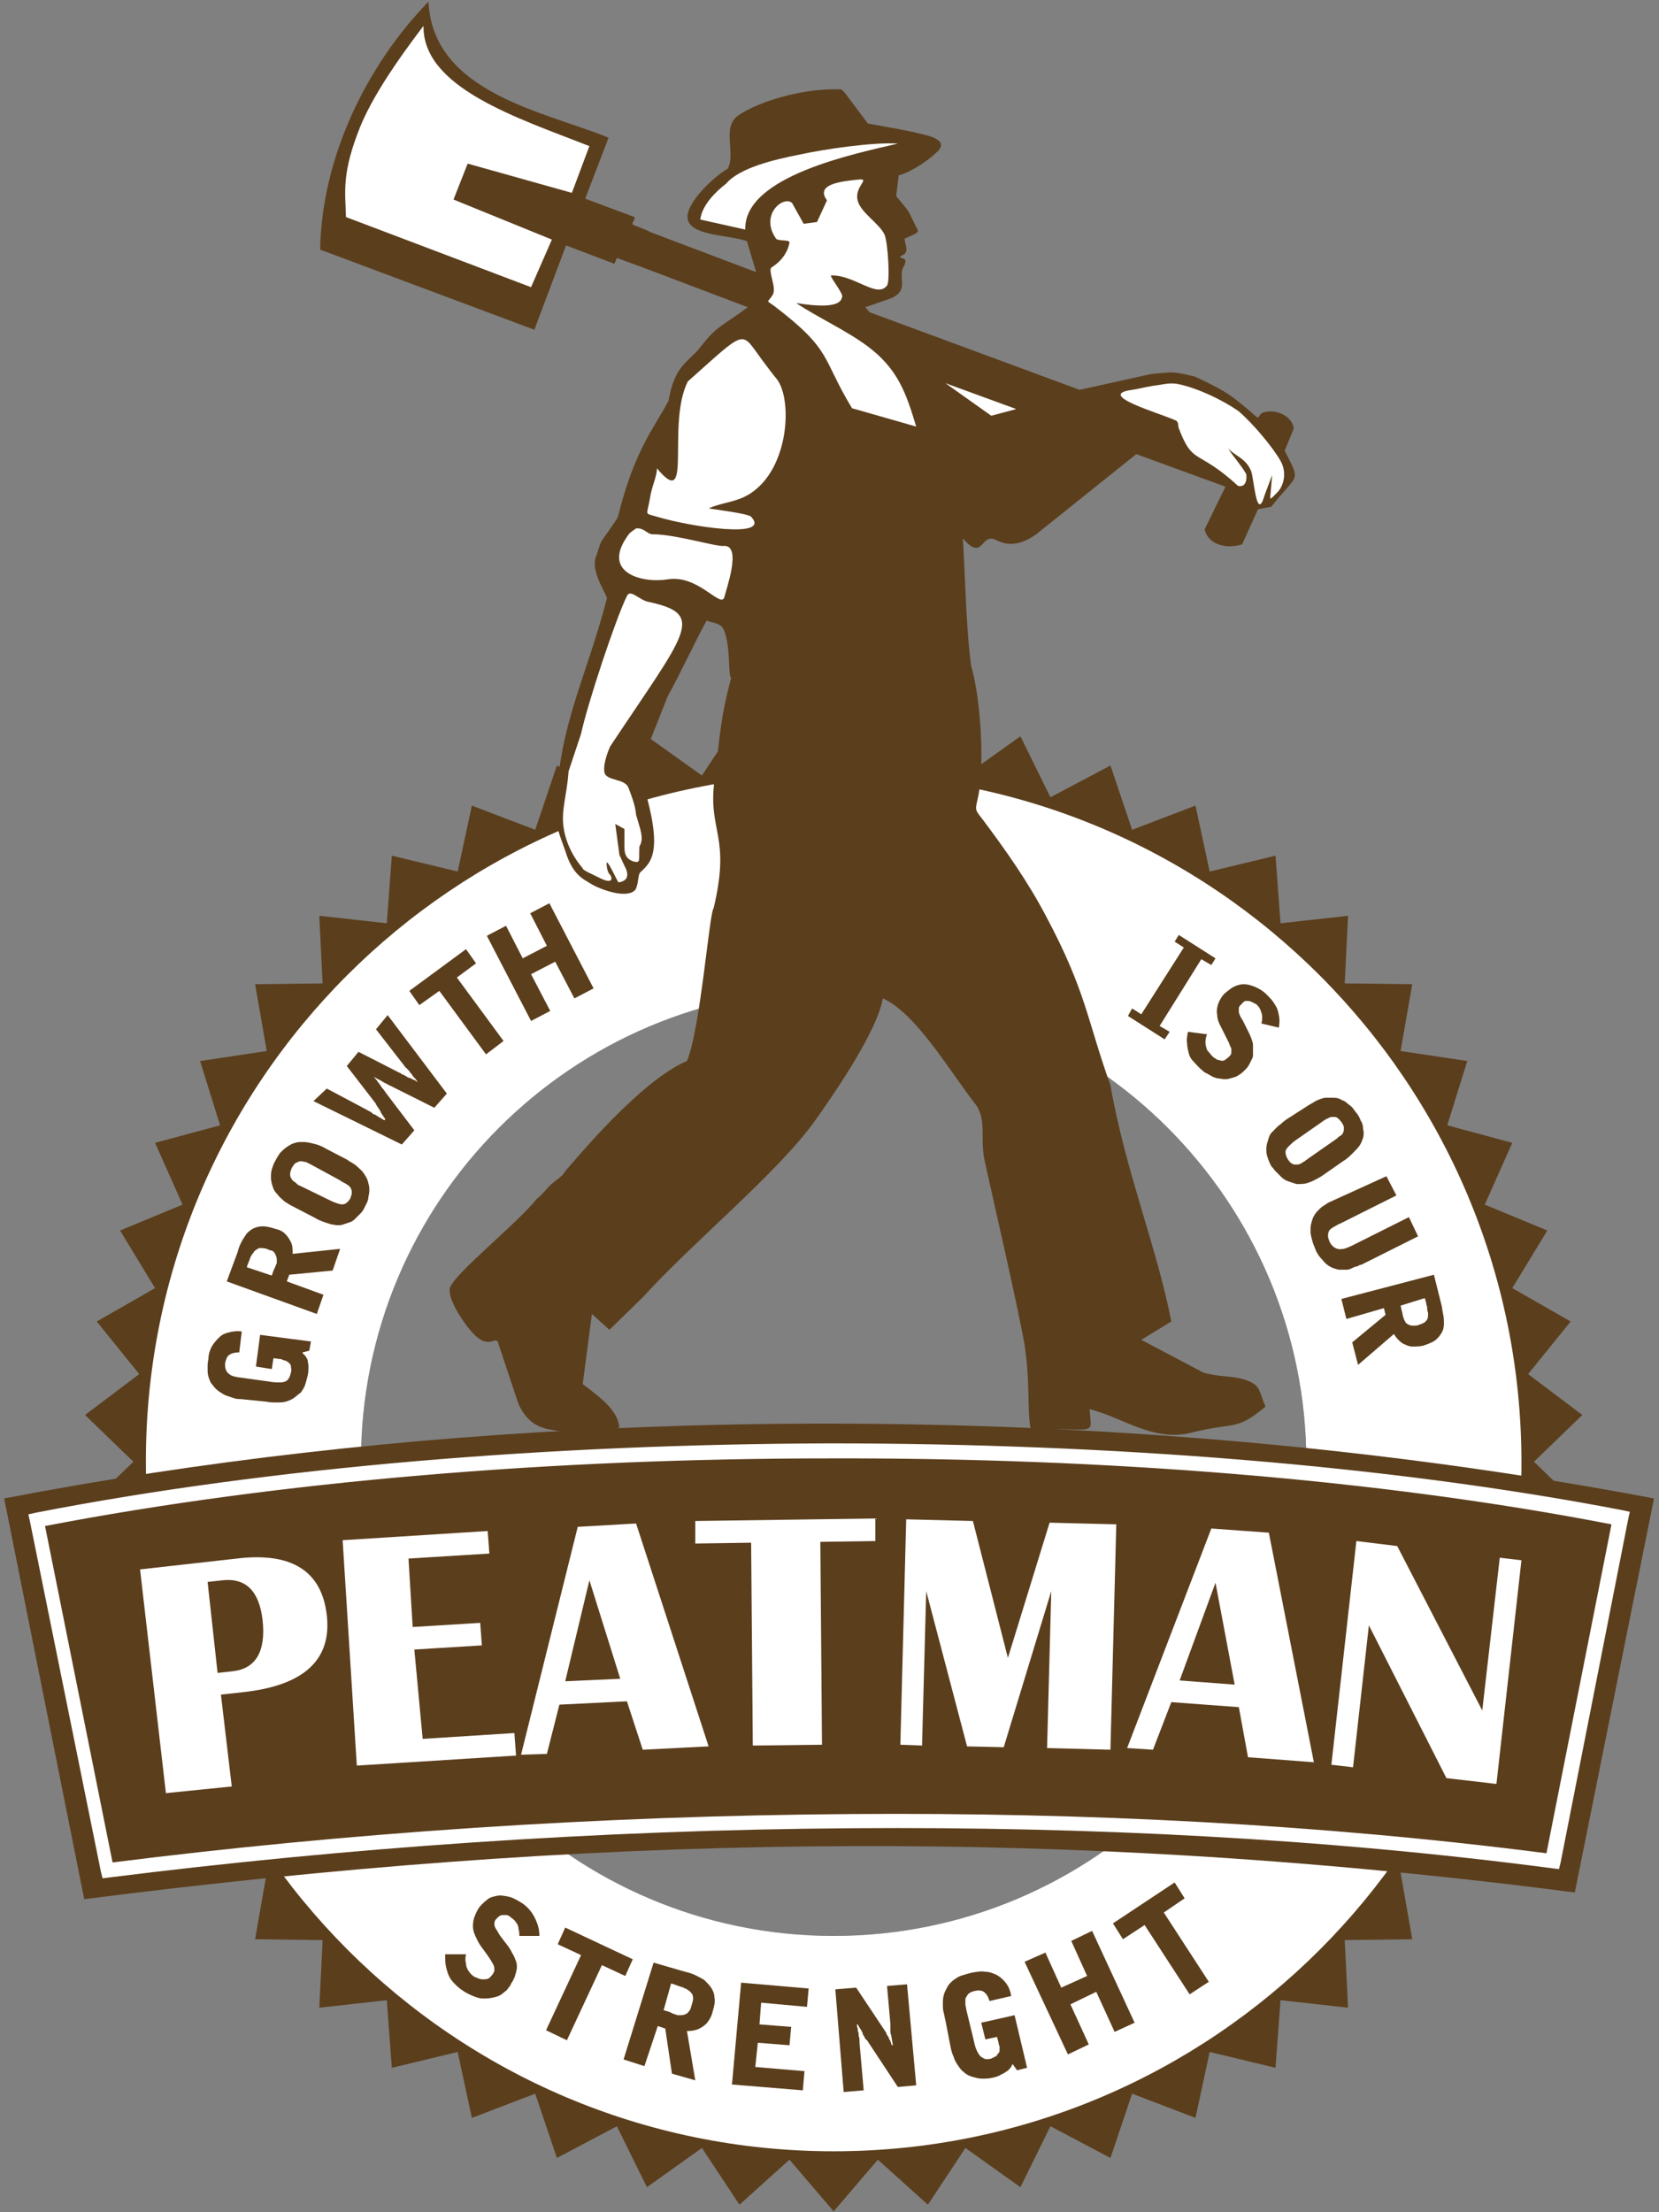 <?xml version="1.0" encoding="UTF-8"?>
<svg xmlns="http://www.w3.org/2000/svg" width="156" height="208" viewBox="0 0 156 208" fill="none">
  <rect x="0" y="0" width="156" height="208" fill="#808080" stroke="none"/>
  <g clip-path="url(#clip0_2_1271)">
    <path fill-rule="evenodd" clip-rule="evenodd" d="M78.392 93.012C102.929 93.012 122.84 112.949 122.84 137.516C122.84 162.084 102.929 182.02 78.392 182.02C53.855 182.02 33.944 162.084 33.944 137.516C33.865 112.949 53.777 93.012 78.392 93.012ZM78.392 66.953L82.547 71.82L87.25 67.581L90.778 72.918L95.952 69.229L98.774 74.959L104.418 71.977L106.456 78.02L112.414 75.744L113.747 81.945L119.94 80.454L120.41 86.811L126.76 86.105L126.446 92.463L132.796 92.541L131.699 98.82L137.97 99.762L136.089 105.806L142.203 107.454L139.616 113.263L145.496 115.696L142.203 121.112L147.691 124.251L143.693 129.196L148.788 133.042L144.241 137.438L148.788 141.833L143.693 145.679L147.691 150.624L142.203 153.764L145.496 159.18L139.616 161.613L142.203 167.421L136.089 169.069L137.97 175.113L131.699 176.055L132.796 182.334L126.446 182.413L126.76 188.771L120.41 188.064L119.94 194.422L113.747 192.93L112.414 199.131L106.456 196.855L104.418 202.899L98.774 199.916L95.952 205.646L90.778 201.957L87.25 207.294L82.547 203.056L78.392 207.922L74.237 203.056L69.534 207.294L66.006 201.957L60.832 205.646L58.01 199.916L52.366 202.899L50.328 196.855L44.37 199.131L43.037 192.93L36.844 194.422L36.374 188.064L30.024 188.771L30.338 182.413L23.988 182.334L25.085 176.055L18.814 175.113L20.696 169.069L14.581 167.421L17.168 161.613L11.289 159.18L14.581 153.764L9.094 150.624L13.092 145.679L7.996 141.833L12.543 137.438L7.996 133.042L13.092 129.196L9.094 124.251L14.581 121.112L11.289 115.696L17.168 113.263L14.581 107.454L20.696 105.806L18.814 99.762L25.085 98.82L23.988 92.541L30.338 92.463L30.024 86.105L36.374 86.811L36.844 80.454L43.037 81.945L44.37 75.744L50.328 78.02L52.366 71.977L58.01 74.959L60.832 69.229L66.006 72.918L69.534 67.581L74.237 71.82L78.392 66.953Z" fill="#5B3E1C"></path>
    <path fill-rule="evenodd" clip-rule="evenodd" d="M78.392 93.012C102.929 93.012 122.841 112.949 122.841 137.516C122.841 162.084 102.929 182.021 78.392 182.021C53.856 182.021 33.944 162.084 33.944 137.516C33.866 112.949 53.777 93.012 78.392 93.012ZM78.392 72.762C114.139 72.762 143.066 101.803 143.066 137.516C143.066 173.308 114.061 202.271 78.392 202.271C42.645 202.271 13.719 173.23 13.719 137.516C13.64 101.725 42.645 72.762 78.392 72.762Z" fill="white"></path>
    <path d="M49.936 95.993L51.739 95.051L49.936 91.597L52.209 90.42L54.012 93.874L55.815 92.932L51.66 84.926L49.857 85.868L51.425 88.929L49.152 90.106L47.584 87.045L45.781 87.987L49.936 95.993ZM38.49 93.167L39.431 94.502L41.312 93.167L45.702 99.133L47.349 97.877L42.959 91.911L44.762 90.577L43.821 89.243L38.49 93.167ZM29.475 103.528L37.785 107.61L38.961 106.275L36.217 102.665C36.217 102.586 36.139 102.586 36.06 102.429C35.982 102.351 35.904 102.272 35.825 102.115C35.747 102.037 35.668 101.88 35.59 101.801C35.511 101.723 35.433 101.566 35.355 101.487C35.276 101.409 35.198 101.33 35.198 101.252C35.276 101.33 35.433 101.409 35.59 101.487C35.747 101.566 35.904 101.644 36.139 101.801C36.374 101.88 36.531 102.037 36.766 102.115L40.842 104.156L42.018 102.822L36.452 95.444L35.355 96.778L38.098 100.31C38.098 100.31 38.098 100.388 38.177 100.388C38.255 100.467 38.334 100.545 38.412 100.624C38.49 100.702 38.569 100.859 38.726 101.016C38.804 101.173 38.882 101.252 39.039 101.409C39.117 101.487 39.196 101.644 39.274 101.723C39.274 101.723 39.196 101.723 39.117 101.644C39.039 101.566 38.961 101.566 38.804 101.487C38.647 101.409 38.569 101.33 38.412 101.33C38.255 101.252 38.177 101.173 38.02 101.095C37.863 101.016 37.785 101.016 37.706 100.938C37.628 100.859 37.55 100.859 37.55 100.859L33.709 98.897L32.611 100.231L35.276 103.685C35.276 103.685 35.355 103.763 35.355 103.842C35.433 103.92 35.433 103.999 35.511 104.077C35.59 104.156 35.59 104.234 35.668 104.313C35.747 104.391 35.747 104.47 35.747 104.47C35.747 104.47 35.825 104.548 35.825 104.627C35.904 104.705 35.904 104.784 35.982 104.862C36.06 104.941 36.06 105.019 36.139 105.098C36.217 105.176 36.217 105.176 36.217 105.255L36.139 105.333L35.355 104.862C35.355 104.862 35.276 104.784 35.198 104.784C35.12 104.784 35.041 104.705 34.963 104.627C34.884 104.548 34.806 104.548 34.728 104.47C34.649 104.47 34.571 104.391 34.571 104.391L30.73 102.351L29.475 103.528ZM29.632 114.517C29.789 114.595 29.867 114.674 30.102 114.752C30.259 114.831 30.494 114.909 30.73 114.988C30.965 115.066 31.2 115.145 31.357 115.145C31.67 115.223 31.984 115.223 32.219 115.145C32.454 115.066 32.689 114.988 32.925 114.909C33.16 114.831 33.316 114.674 33.473 114.517C33.63 114.36 33.787 114.203 33.944 114.046C34.1 113.889 34.179 113.732 34.257 113.575C34.336 113.418 34.414 113.261 34.492 113.104C34.571 112.947 34.649 112.711 34.649 112.476C34.728 112.24 34.728 112.005 34.728 111.77C34.728 111.534 34.649 111.299 34.571 110.985C34.492 110.749 34.336 110.514 34.179 110.278C34.022 110.043 33.787 109.886 33.552 109.65C33.316 109.415 32.925 109.258 32.611 109.022L30.651 108.002C30.259 107.767 29.867 107.61 29.475 107.531C29.162 107.453 28.848 107.374 28.535 107.374C28.221 107.374 27.986 107.374 27.751 107.453C27.437 107.531 27.202 107.688 26.967 107.845C26.732 108.002 26.496 108.237 26.34 108.394C26.183 108.63 26.026 108.865 25.869 109.179C25.712 109.415 25.634 109.729 25.556 109.964C25.477 110.2 25.477 110.514 25.477 110.749C25.477 110.985 25.556 111.299 25.634 111.534C25.712 111.848 25.869 112.084 26.105 112.319C26.261 112.554 26.496 112.711 26.732 112.947C26.967 113.104 27.202 113.261 27.515 113.418L29.632 114.517ZM28.143 111.456C28.064 111.456 27.986 111.377 27.907 111.299C27.829 111.22 27.751 111.142 27.594 111.063C27.515 110.985 27.437 110.906 27.359 110.749C27.28 110.592 27.28 110.514 27.28 110.357C27.28 110.2 27.359 110.043 27.437 109.807C27.594 109.572 27.672 109.415 27.829 109.336C27.986 109.258 28.143 109.179 28.299 109.179C28.456 109.179 28.613 109.258 28.77 109.258C28.927 109.336 29.083 109.415 29.24 109.493L31.984 110.985C32.062 111.063 32.219 111.142 32.376 111.22C32.533 111.299 32.611 111.377 32.768 111.456C32.846 111.534 33.003 111.691 33.003 111.77C33.081 111.927 33.081 112.005 33.081 112.162C33.081 112.319 33.003 112.476 32.925 112.711C32.768 112.947 32.611 113.104 32.454 113.182C32.297 113.261 32.062 113.261 31.827 113.182C31.592 113.104 31.357 113.025 31.043 112.868L28.143 111.456ZM26.967 120.482L27.202 119.854L31.278 119.462L31.984 117.421L27.515 117.892C27.515 117.421 27.515 117.107 27.359 116.793C27.202 116.479 27.045 116.243 26.81 116.008C26.575 115.773 26.261 115.616 25.869 115.537C25.399 115.38 25.007 115.302 24.693 115.302C24.38 115.302 24.066 115.38 23.753 115.537C23.517 115.694 23.282 115.851 23.126 116.087C22.969 116.322 22.812 116.557 22.655 116.871C22.498 117.185 22.42 117.421 22.342 117.735L21.323 120.482L29.789 123.543L30.416 121.738L26.967 120.482ZM23.204 119.148C23.282 118.912 23.361 118.677 23.439 118.52C23.517 118.363 23.517 118.206 23.596 118.127C23.674 118.049 23.674 117.892 23.753 117.892C23.831 117.813 23.831 117.735 23.91 117.656C24.066 117.499 24.223 117.421 24.38 117.342C24.537 117.342 24.85 117.342 25.085 117.421C25.242 117.499 25.399 117.578 25.556 117.578C25.712 117.656 25.791 117.735 25.869 117.892C25.948 118.049 26.026 118.206 26.026 118.441C26.026 118.52 26.026 118.598 26.026 118.677C26.026 118.755 26.026 118.834 25.948 118.912C25.948 118.991 25.869 119.148 25.791 119.305C25.712 119.462 25.634 119.697 25.556 119.933L23.204 119.148ZM25.007 131.785C25.399 131.863 25.712 131.863 26.026 131.863C26.34 131.863 26.575 131.863 26.888 131.785C27.124 131.706 27.359 131.628 27.594 131.471C27.829 131.314 28.064 131.078 28.299 130.921C28.456 130.686 28.613 130.45 28.691 130.215C28.77 129.979 28.848 129.665 28.927 129.351C29.005 129.037 29.005 128.724 29.005 128.488C29.005 128.253 28.927 128.017 28.927 127.86C28.848 127.703 28.77 127.546 28.691 127.468C28.613 127.389 28.535 127.311 28.456 127.232V127.154L29.083 126.997L29.24 126.133L24.458 125.505L24.066 128.488L25.556 128.724L25.712 127.703L26.34 127.782C26.418 127.782 26.496 127.782 26.575 127.86C26.653 127.86 26.732 127.939 26.888 127.939C26.967 128.017 27.045 128.017 27.202 128.174C27.28 128.253 27.359 128.331 27.359 128.488C27.359 128.645 27.437 128.802 27.359 129.037C27.28 129.351 27.202 129.587 27.045 129.744C26.888 129.901 26.653 129.979 26.34 129.979C26.026 129.979 25.712 129.979 25.32 129.901L22.498 129.508C22.342 129.508 22.185 129.43 22.028 129.43C21.871 129.351 21.715 129.351 21.558 129.194C21.401 129.116 21.323 128.959 21.244 128.802C21.166 128.645 21.166 128.41 21.166 128.174C21.244 127.86 21.323 127.546 21.558 127.389C21.793 127.232 22.107 127.154 22.498 127.154L22.734 125.191C22.263 125.113 21.871 125.191 21.558 125.27C21.166 125.348 20.852 125.505 20.617 125.741C20.382 125.976 20.147 126.212 19.912 126.604C19.755 126.918 19.598 127.311 19.598 127.782C19.52 128.096 19.52 128.331 19.52 128.645C19.52 128.959 19.52 129.194 19.598 129.43C19.676 129.665 19.755 129.979 19.99 130.215C20.147 130.45 20.382 130.686 20.617 130.843C20.852 131 21.087 131.157 21.323 131.235C21.558 131.314 21.793 131.392 22.028 131.471C22.263 131.549 22.498 131.549 22.655 131.549L25.007 131.785Z" fill="#5B3E1C"></path>
    <path d="M120.253 96.623C120.332 96.152 120.332 95.759 120.253 95.445C120.175 95.053 120.097 94.739 119.861 94.425C119.705 94.111 119.391 93.797 119.078 93.483C118.764 93.169 118.372 92.934 117.98 92.777C117.588 92.62 117.275 92.541 116.961 92.541C116.647 92.541 116.334 92.62 116.02 92.777C115.707 92.934 115.471 93.169 115.158 93.404C114.844 93.719 114.688 94.032 114.531 94.425C114.452 94.739 114.374 95.053 114.452 95.367C114.452 95.681 114.531 95.995 114.688 96.309C114.844 96.623 115.001 96.937 115.158 97.251C115.315 97.564 115.471 97.879 115.55 98.035C115.628 98.271 115.707 98.428 115.785 98.585C115.785 98.742 115.785 98.899 115.785 98.977C115.785 99.134 115.707 99.213 115.55 99.37C115.393 99.527 115.236 99.605 115.158 99.684C115.001 99.762 114.844 99.762 114.688 99.684C114.531 99.684 114.374 99.605 114.296 99.527C114.139 99.448 114.06 99.37 113.982 99.291C113.825 99.134 113.668 98.899 113.512 98.742C113.433 98.506 113.355 98.271 113.355 98.035C113.355 97.8 113.355 97.564 113.512 97.251L111.709 97.015C111.63 97.407 111.552 97.8 111.63 98.114C111.63 98.428 111.709 98.742 111.787 99.056C111.865 99.37 112.022 99.605 112.257 99.841C112.493 100.076 112.728 100.39 113.041 100.626C113.12 100.704 113.277 100.861 113.512 100.94C113.668 101.018 113.904 101.175 114.06 101.254C114.296 101.332 114.452 101.411 114.688 101.411C115.08 101.489 115.393 101.489 115.628 101.411C115.942 101.332 116.177 101.254 116.334 101.175C116.569 101.018 116.726 100.94 116.883 100.783C117.039 100.626 117.118 100.547 117.196 100.469C117.353 100.312 117.431 100.155 117.51 99.998C117.588 99.841 117.666 99.684 117.745 99.527C117.823 99.37 117.823 99.291 117.823 99.134C117.823 99.056 117.823 98.977 117.823 98.899C117.823 98.663 117.823 98.506 117.823 98.271C117.823 98.035 117.745 97.879 117.666 97.643C117.588 97.407 117.51 97.251 117.431 97.094L116.883 95.995C116.804 95.838 116.726 95.759 116.647 95.602C116.569 95.445 116.569 95.367 116.491 95.21C116.491 95.053 116.491 94.974 116.491 94.817C116.491 94.66 116.569 94.582 116.726 94.425L116.804 94.346C116.883 94.268 116.883 94.268 116.961 94.189C117.039 94.111 117.118 94.111 117.275 94.111C117.353 94.111 117.51 94.111 117.666 94.189C117.823 94.268 117.98 94.346 118.137 94.425C118.294 94.582 118.45 94.739 118.529 94.974C118.607 95.21 118.686 95.367 118.686 95.602C118.686 95.838 118.686 95.995 118.607 96.23L120.253 96.623ZM109.514 97.722L109.984 97.015L109.043 96.466L112.963 90.186L113.904 90.736L114.296 90.108L110.846 87.91L110.454 88.538L111.317 89.088L107.319 95.367L106.456 94.817L106.064 95.524L109.514 97.722Z" fill="#5B3E1C"></path>
    <path d="M130.131 122.994L130.288 123.622L127.153 126.213L127.701 128.332L131.072 125.428C131.307 125.82 131.542 126.056 131.856 126.291C132.17 126.448 132.483 126.605 132.797 126.605C133.11 126.605 133.502 126.605 133.816 126.527C134.286 126.37 134.678 126.213 134.913 126.056C135.227 125.82 135.384 125.585 135.54 125.349C135.697 125.114 135.776 124.8 135.776 124.486C135.776 124.172 135.776 123.858 135.697 123.544C135.619 123.23 135.619 122.916 135.54 122.68L134.835 119.855L126.133 122.131L126.604 124.015L130.131 122.994ZM133.973 122.053C134.051 122.288 134.129 122.524 134.129 122.68C134.208 122.837 134.208 122.994 134.208 123.151C134.208 123.23 134.286 123.387 134.286 123.465C134.286 123.544 134.286 123.622 134.286 123.701C134.286 123.936 134.208 124.093 134.051 124.25C133.894 124.407 133.659 124.486 133.424 124.564C133.267 124.643 133.11 124.643 132.954 124.643C132.797 124.643 132.64 124.643 132.483 124.564C132.326 124.486 132.17 124.407 132.091 124.172C132.013 124.093 132.013 124.015 132.013 124.015C132.013 123.936 131.934 123.858 131.934 123.779C131.934 123.701 131.856 123.544 131.856 123.387C131.778 123.23 131.778 122.994 131.699 122.759L133.973 122.053ZM125.193 112.948C125.036 113.026 124.801 113.105 124.644 113.262C124.487 113.34 124.252 113.497 124.095 113.654C123.938 113.811 123.782 113.968 123.625 114.204C123.468 114.439 123.39 114.674 123.311 114.988C123.233 115.224 123.233 115.459 123.233 115.773C123.233 116.087 123.311 116.323 123.39 116.637C123.468 116.951 123.625 117.265 123.703 117.5C123.86 117.893 124.095 118.207 124.409 118.521C124.644 118.834 124.958 119.07 125.349 119.227C125.585 119.305 125.82 119.384 125.977 119.384C126.212 119.384 126.369 119.384 126.604 119.384C126.839 119.384 126.996 119.305 127.153 119.227C127.309 119.148 127.466 119.07 127.623 119.07C127.78 118.991 127.858 118.913 128.015 118.913L133.345 116.244L132.483 114.439L127.153 117.108C126.839 117.265 126.604 117.343 126.369 117.422C126.133 117.422 125.977 117.5 125.82 117.422C125.663 117.422 125.585 117.343 125.428 117.265C125.349 117.186 125.271 117.108 125.193 117.029C125.114 116.951 125.114 116.872 125.036 116.794C124.958 116.558 124.879 116.401 124.879 116.244C124.879 116.087 124.879 115.93 124.958 115.773C125.036 115.616 125.114 115.538 125.271 115.459C125.349 115.381 125.506 115.302 125.663 115.224C125.82 115.145 125.898 115.067 125.977 115.067L131.307 112.398L130.367 110.593L125.193 112.948ZM120.96 105.256C120.881 105.334 120.724 105.413 120.568 105.57C120.411 105.727 120.254 105.805 120.097 105.962C119.94 106.119 119.784 106.276 119.627 106.433C119.392 106.668 119.313 106.904 119.235 107.218C119.157 107.453 119.078 107.689 119.078 108.003C119.078 108.238 119.078 108.474 119.157 108.709C119.235 108.945 119.313 109.18 119.392 109.337C119.47 109.494 119.548 109.73 119.705 109.808C119.784 109.965 119.862 110.044 120.019 110.2C120.176 110.357 120.332 110.514 120.489 110.671C120.646 110.828 120.881 110.985 121.116 111.064C121.351 111.142 121.587 111.221 121.822 111.299C122.057 111.378 122.371 111.299 122.684 111.299C122.998 111.221 123.233 111.142 123.546 110.985C123.86 110.828 124.174 110.671 124.487 110.436L126.29 109.18C126.682 108.945 126.996 108.631 127.231 108.395C127.466 108.16 127.701 107.924 127.858 107.689C128.015 107.453 128.093 107.218 128.172 106.982C128.25 106.668 128.25 106.433 128.172 106.119C128.172 105.805 128.093 105.57 127.936 105.334C127.858 105.099 127.701 104.785 127.466 104.549C127.309 104.314 127.152 104.078 126.917 103.921C126.682 103.764 126.525 103.529 126.212 103.45C125.977 103.293 125.741 103.215 125.428 103.215C125.114 103.215 124.801 103.215 124.566 103.215C124.252 103.293 124.017 103.372 123.703 103.529C123.468 103.686 123.155 103.843 122.919 104L120.96 105.256ZM124.409 105.413C124.487 105.334 124.566 105.334 124.644 105.256C124.722 105.177 124.879 105.177 124.958 105.099C125.114 105.02 125.193 105.02 125.349 105.02C125.506 105.02 125.663 105.02 125.741 105.099C125.898 105.177 125.977 105.334 126.133 105.491C126.29 105.727 126.369 105.884 126.369 106.041C126.369 106.197 126.369 106.354 126.29 106.511C126.212 106.668 126.133 106.747 125.977 106.825C125.82 106.904 125.741 107.061 125.585 107.139L122.998 108.945C122.919 109.023 122.763 109.102 122.684 109.18C122.527 109.259 122.449 109.337 122.292 109.416C122.135 109.494 122.057 109.494 121.9 109.494C121.743 109.494 121.587 109.494 121.508 109.416C121.351 109.337 121.273 109.259 121.116 109.023C120.96 108.788 120.881 108.552 120.881 108.317C120.881 108.081 121.038 107.924 121.195 107.767C121.352 107.61 121.587 107.375 121.822 107.218L124.409 105.413Z" fill="#5B3E1C"></path>
    <path d="M104.653 180.842L105.594 182.333L107.632 180.999L111.865 187.514L113.668 186.336L109.435 179.822L111.395 178.487L110.454 176.996L104.653 180.842ZM100.42 193.165L102.38 192.223L100.655 188.456L103.085 187.278L104.81 191.046L106.691 190.183L102.693 181.549L100.734 182.49L102.223 185.787L99.793 186.886L98.303 183.589L96.344 184.453L100.42 193.165ZM89.367 192.38C89.445 192.773 89.524 193.087 89.68 193.401C89.759 193.715 89.916 193.95 90.072 194.186C90.229 194.421 90.386 194.656 90.621 194.813C90.856 195.049 91.17 195.206 91.484 195.284C91.797 195.363 92.032 195.441 92.346 195.441C92.659 195.441 92.973 195.441 93.287 195.363C93.678 195.284 93.914 195.206 94.149 195.049C94.384 194.97 94.541 194.813 94.698 194.735C94.854 194.656 94.933 194.5 95.011 194.421C95.09 194.343 95.168 194.186 95.168 194.107H95.246L95.638 194.656L96.579 194.421L95.403 189.476L92.267 190.183L92.659 191.752L93.757 191.517L93.914 192.145C93.914 192.223 93.914 192.302 93.992 192.38C93.992 192.459 93.992 192.616 93.992 192.694C93.992 192.851 93.992 192.93 93.914 193.008C93.835 193.087 93.757 193.244 93.678 193.322C93.522 193.401 93.365 193.479 93.208 193.558C92.894 193.636 92.581 193.636 92.424 193.479C92.189 193.401 92.032 193.165 91.875 192.851C91.719 192.537 91.64 192.223 91.562 191.831L90.856 188.927C90.856 188.77 90.778 188.613 90.778 188.456C90.778 188.299 90.778 188.142 90.778 187.985C90.778 187.828 90.935 187.671 91.013 187.514C91.17 187.357 91.327 187.278 91.64 187.2C91.954 187.121 92.267 187.121 92.502 187.278C92.738 187.435 92.894 187.671 93.051 188.142L95.09 187.671C95.011 187.2 94.854 186.807 94.619 186.493C94.384 186.179 94.149 185.944 93.757 185.709C93.443 185.552 93.051 185.395 92.659 185.395C92.267 185.316 91.875 185.395 91.405 185.473C91.091 185.552 90.778 185.63 90.543 185.709C90.229 185.787 89.994 185.944 89.759 186.101C89.524 186.258 89.288 186.493 89.132 186.729C88.975 187.043 88.818 187.278 88.74 187.592C88.661 187.906 88.661 188.142 88.661 188.456C88.661 188.691 88.661 189.005 88.74 189.241C88.818 189.476 88.818 189.712 88.897 189.947L89.367 192.38ZM79.333 196.697L81.214 196.54L80.822 192.066C80.822 191.988 80.822 191.909 80.822 191.831C80.822 191.752 80.822 191.595 80.744 191.438C80.744 191.281 80.744 191.124 80.665 190.967C80.665 190.81 80.665 190.653 80.587 190.575C80.587 190.496 80.587 190.339 80.587 190.339H80.665C80.744 190.575 80.9 190.732 80.979 190.889C81.057 191.046 81.136 191.124 81.136 191.281C81.214 191.36 81.214 191.438 81.293 191.517C81.293 191.595 81.371 191.674 81.371 191.674C81.371 191.752 81.449 191.752 81.528 191.831L84.428 196.226L86.153 196.069L85.29 186.572L83.409 186.729L83.723 190.261C83.723 190.339 83.723 190.418 83.723 190.496C83.723 190.575 83.723 190.653 83.723 190.732C83.723 190.81 83.723 190.889 83.723 190.967C83.723 191.046 83.723 191.203 83.801 191.36L83.958 192.302H83.879C83.879 192.302 83.801 192.223 83.801 192.145C83.801 192.066 83.723 191.988 83.723 191.909C83.723 191.831 83.644 191.831 83.644 191.752C83.566 191.674 83.566 191.517 83.487 191.438C83.409 191.36 83.331 191.203 83.331 191.124L80.509 186.886L78.549 187.043L79.333 196.697ZM68.828 195.991L75.492 196.54L75.648 194.735L71.023 194.343L71.258 192.066L74.237 192.302L74.394 190.575L71.415 190.339L71.572 188.299L75.883 188.691L76.04 186.964L69.691 186.415L68.828 195.991ZM61.851 190.496L62.557 190.732L63.184 194.97L65.379 195.598L64.595 190.967C65.065 190.967 65.457 190.889 65.771 190.732C66.084 190.575 66.398 190.34 66.555 190.104C66.79 189.79 66.947 189.476 67.025 189.084C67.182 188.613 67.26 188.142 67.182 187.828C67.182 187.435 67.025 187.121 66.868 186.886C66.712 186.65 66.476 186.415 66.241 186.18C66.006 186.023 65.692 185.866 65.379 185.709C65.065 185.552 64.752 185.473 64.438 185.395L61.459 184.531L58.637 193.636L60.597 194.264L61.851 190.496ZM63.106 186.493C63.419 186.572 63.576 186.65 63.811 186.729C63.968 186.807 64.125 186.807 64.281 186.886C64.36 186.964 64.517 186.964 64.595 187.043C64.673 187.121 64.752 187.121 64.83 187.2C64.987 187.357 65.144 187.514 65.144 187.671C65.222 187.906 65.144 188.142 65.065 188.456C64.987 188.613 64.987 188.77 64.909 188.927C64.83 189.084 64.752 189.162 64.595 189.319C64.438 189.398 64.281 189.476 64.046 189.476C63.968 189.476 63.889 189.476 63.811 189.476C63.733 189.476 63.654 189.476 63.498 189.398C63.419 189.398 63.262 189.319 63.106 189.241C62.949 189.162 62.714 189.084 62.4 189.005L63.106 186.493ZM53.15 181.235L52.444 182.804L54.639 183.825L51.347 190.889L53.307 191.831L56.599 184.767L58.794 185.787L59.499 184.217L53.15 181.235ZM50.72 182.019C50.72 181.549 50.641 181.156 50.484 180.764C50.328 180.371 50.171 180.057 49.936 179.743C49.7 179.429 49.387 179.115 48.995 178.88C48.603 178.644 48.211 178.409 47.819 178.33C47.427 178.252 47.035 178.173 46.722 178.252C46.33 178.33 46.016 178.409 45.781 178.644C45.467 178.88 45.232 179.115 44.997 179.429C44.762 179.822 44.605 180.214 44.527 180.528C44.448 180.921 44.448 181.235 44.527 181.549C44.605 181.863 44.762 182.176 44.919 182.49C45.075 182.804 45.311 183.118 45.546 183.432C45.781 183.746 45.938 183.982 46.094 184.217C46.251 184.453 46.33 184.61 46.408 184.767C46.486 184.924 46.486 185.081 46.486 185.238C46.486 185.395 46.408 185.473 46.33 185.63C46.173 185.787 46.094 185.944 45.938 186.023C45.781 186.101 45.624 186.101 45.467 186.101C45.311 186.101 45.154 186.101 44.997 186.023C44.84 185.944 44.762 185.944 44.605 185.866C44.37 185.709 44.213 185.552 44.056 185.316C43.9 185.081 43.821 184.845 43.821 184.61C43.743 184.374 43.743 184.06 43.821 183.746H41.861C41.861 184.217 41.861 184.61 41.94 184.924C42.018 185.238 42.096 185.552 42.253 185.866C42.41 186.179 42.645 186.415 42.88 186.65C43.116 186.886 43.429 187.121 43.821 187.357C43.978 187.435 44.135 187.514 44.291 187.592C44.448 187.671 44.683 187.749 44.919 187.828C45.154 187.906 45.389 187.906 45.624 187.906C46.016 187.906 46.33 187.828 46.643 187.749C46.957 187.671 47.192 187.514 47.349 187.357C47.584 187.2 47.741 187.043 47.819 186.886C47.976 186.729 48.054 186.572 48.054 186.493C48.211 186.336 48.289 186.101 48.368 185.944C48.446 185.787 48.446 185.63 48.525 185.473C48.525 185.316 48.603 185.159 48.603 185.081C48.603 185.002 48.603 184.924 48.603 184.845C48.603 184.61 48.525 184.374 48.446 184.217C48.368 183.982 48.289 183.825 48.133 183.589C48.054 183.354 47.898 183.197 47.819 183.04L47.035 182.019C46.957 181.863 46.878 181.784 46.8 181.627C46.722 181.47 46.643 181.392 46.565 181.235C46.486 181.078 46.486 180.921 46.486 180.842C46.486 180.685 46.565 180.528 46.643 180.45L46.722 180.371C46.8 180.293 46.8 180.293 46.878 180.214C46.957 180.136 47.035 180.136 47.192 180.057C47.27 180.057 47.427 180.057 47.584 180.057C47.741 180.057 47.898 180.136 48.054 180.293C48.289 180.45 48.446 180.607 48.525 180.764C48.681 180.921 48.76 181.156 48.76 181.392C48.838 181.627 48.838 181.863 48.838 182.019H50.72Z" fill="#5B3E1C"></path>
    <path fill-rule="evenodd" clip-rule="evenodd" d="M0.393 140.889C18.736 137.357 38.099 135.16 57.776 134.296C91.014 132.805 124.957 135.081 155.53 140.889L148.083 177.937C97.834 171.422 54.091 172.678 7.918 178.565L0.393 140.889Z" fill="#5B3E1C"></path>
    <path d="M143.065 146.698L140.714 167.733L136.01 167.184L128.72 152.82L127.23 166.164L125.192 165.928L127.544 144.893L131.385 145.364L139.381 160.826L141.027 146.463L143.065 146.698ZM110.925 158.001L116.099 158.393L114.296 148.817L110.925 158.001ZM119.313 144.108L123.546 165.693L117.353 165.222L116.491 160.512L110.141 160.041L108.416 164.515L105.986 164.358L113.904 143.715L119.313 144.108ZM104.967 143.323L104.418 164.515L98.46 164.358L98.852 149.602L94.384 164.28L90.935 164.201L87.094 149.602L86.702 164.123L84.663 164.044L85.212 142.852L91.484 143.009L94.776 155.881L98.695 143.166L104.967 143.323ZM82.312 142.773V144.893L77.138 144.971L77.294 164.044L70.788 164.123L70.631 145.05L65.379 145.128V143.009L82.312 142.773ZM53.15 158.079L58.324 157.844L55.423 148.582L53.15 158.079ZM59.813 143.244L66.633 164.201L60.44 164.515L58.951 159.963L52.601 160.277L51.425 164.908L48.995 164.986L54.326 143.558L59.813 143.244ZM45.859 143.951L46.016 146.07L38.412 146.541L38.804 152.977L45.154 152.585L45.311 154.704L38.961 155.096L39.745 163.495L48.368 162.946L48.525 165.065L33.552 166.007L32.219 144.814L45.859 143.951ZM20.46 157.294L21.871 157.137C24.066 156.902 25.007 155.253 24.694 152.349C24.38 149.602 23.126 148.346 20.931 148.582L19.52 148.739L20.46 157.294ZM15.6 168.597L13.17 147.561L22.263 146.541C27.437 145.913 30.259 147.718 30.73 151.878C31.2 156.038 28.613 158.472 22.89 159.099L20.774 159.335L21.793 167.969L15.6 168.597Z" fill="white"></path>
    <path fill-rule="evenodd" clip-rule="evenodd" d="M81.605 11.616C83.251 11.93 84.897 12.165 86.465 12.558C87.093 12.715 89.366 13.107 88.112 14.285C87.249 15.148 85.525 16.247 84.506 16.482L84.27 18.445C85.446 19.857 85.368 19.7 85.995 21.035C86.309 21.741 86.544 21.741 85.917 22.055L85.054 22.448C85.133 23.154 85.525 23.703 84.819 24.017C84.27 24.253 85.133 24.253 85.133 24.488C85.133 25.273 84.662 24.802 84.819 26.529C84.898 27.471 84.27 27.863 83.643 28.099L81.37 28.884L81.762 29.355L101.517 36.654L108.258 35.163C110.375 35.006 109.983 34.849 112.335 35.398C115.392 36.811 115.941 37.282 118.214 39.245C118.371 39.323 118.528 38.931 118.528 38.931C119.233 38.381 121.35 38.695 121.663 40.265L120.801 42.384C122.369 45.445 122.055 44.425 119.547 47.643L118.293 47.879L116.803 51.175C115.392 51.646 113.589 51.254 113.275 49.762L115.235 45.759L106.847 42.698L97.44 50.233C95.794 51.411 94.618 51.254 93.677 50.783C92.188 49.998 92.502 52.902 90.542 50.626C90.777 54.472 90.855 59.338 91.326 62.635C92.188 65.539 92.58 71.583 92.031 74.644C91.718 76.214 91.561 75.978 92.423 77.077C94.54 79.903 96.656 82.885 98.381 86.182C102.144 93.246 102.222 95.915 104.417 102.037C105.828 110.122 108.807 117.343 110.14 124.25L107.318 125.977L113.119 129.038C114.295 129.43 115.706 129.352 116.881 129.666C118.606 130.215 118.293 130.608 118.998 132.256C116.176 134.611 116.098 133.669 112.1 134.689C108.494 135.631 105.593 133.276 102.457 132.491C102.614 134.611 103.006 134.454 99.949 134.375C98.459 134.375 97.048 134.846 96.891 134.218C96.578 132.334 96.891 130.137 96.343 126.448C95.716 122.837 93.442 113.026 92.58 109.101C92.11 106.903 92.894 105.177 91.561 103.607C89.366 100.781 86.073 95.208 83.016 93.874C82.467 97.014 78.391 102.9 76.666 105.334C73.139 110.279 65.221 116.715 60.518 121.895L57.304 125.035L55.657 123.543L54.795 130.137C56.441 131.392 58.087 132.57 58.244 134.218C57.774 134.375 57.304 134.532 56.833 134.689H53.07C52.13 134.297 50.013 134.768 48.759 132.02L46.799 126.134C46.407 125.663 45.78 127.232 43.82 124.564C43.35 123.936 42.017 121.974 42.331 121.032C42.88 119.619 48.602 115.066 50.483 112.712C51.032 112.319 51.346 111.77 51.895 111.299C52.443 110.828 52.914 110.592 53.149 110.122C54.246 108.866 60.282 101.566 64.594 99.761C65.848 96.857 66.711 85.711 67.103 85.397C68.749 78.49 66.554 78.254 67.181 73.388C67.73 68.993 67.73 67.58 68.749 63.734C68.435 63.577 68.749 60.751 68.043 59.181C67.73 58.475 66.632 58.553 66.475 58.318C66.084 58.867 63.732 63.812 62.791 65.46L60.047 72.368C62.556 79.981 61.302 81.001 60.204 82.022C59.969 82.257 60.047 83.199 59.734 83.67C58.95 84.534 56.598 83.67 55.736 83.199C54.873 82.65 53.854 82.336 53.149 79.981C53.07 79.746 52.208 77.548 52.286 76.999C52.286 68.6 55.03 64.126 57.068 56.277C57.147 55.963 55.344 53.608 56.128 52.117C56.676 50.39 56.285 51.411 58.087 48.663C59.655 42.306 61.458 40.343 62.869 37.675C63.418 34.3 64.829 33.986 65.848 32.651C67.495 30.532 67.808 30.768 70.317 28.884L60.361 25.116L58.009 24.253L57.774 24.802L53.227 23.076L50.248 31.003L30.102 23.468C30.258 14.755 34.492 6.122 40.292 0.156C40.684 8.79 51.346 10.517 57.225 12.95L55.03 18.68L59.655 20.407C59.812 20.485 59.342 21.035 59.498 21.113C59.969 21.349 60.596 21.506 61.145 21.82L71.101 25.587L70.238 22.683C68.435 21.977 63.653 22.291 64.829 19.622C65.378 18.288 67.338 16.482 68.435 15.854C69.219 14.363 67.808 11.93 69.454 10.831C71.571 9.418 75.49 8.398 78.391 8.398C79.175 8.398 79.097 8.319 79.489 8.79L81.605 11.616Z" fill="#5B3E1C"></path>
    <path fill-rule="evenodd" clip-rule="evenodd" d="M60.126 79.59C60.048 80.924 60.283 81.16 59.577 81.003C58.636 80.689 58.715 79.982 58.715 79.119V77.942L57.853 77.471L58.245 80.375L58.715 81.395C59.107 82.102 59.185 82.808 58.166 82.965C58.088 82.965 57.304 81.16 57.069 81.081C56.99 81.081 57.069 81.945 57.304 82.18C57.617 82.494 57.696 83.2 56.442 82.573C55.658 82.18 54.717 81.788 54.795 81.631C54.795 81.631 53.306 80.061 52.992 77.784C52.757 76.136 53.306 74.802 53.463 72.526L54.639 68.994C55.266 66.089 57.931 58.083 58.95 56.043C59.264 55.336 60.126 56.435 60.988 56.592C66.476 57.769 64.516 59.418 57.382 70.171C57.304 70.328 56.677 71.741 56.834 72.604C56.99 73.468 58.793 73.154 59.107 74.096C59.342 74.723 59.734 75.665 59.812 76.607C60.204 78.02 60.596 78.805 60.126 79.59ZM120.409 43.327C121.037 44.426 120.723 45.682 120.096 46.31C119.469 46.938 119.39 47.095 119.469 46.467L119.625 44.661L118.92 46.545L118.763 47.016C118.136 48.586 117.901 45.054 117.666 44.348C117.195 43.092 116.098 42.856 115.471 42.15C116.019 43.013 116.647 43.641 117.195 44.583C117.274 45.289 117.039 45.839 116.411 45.682C112.57 42.15 112.178 43.798 110.846 40.266C110.767 40.109 110.846 39.717 110.61 39.56C109.356 38.932 102.85 37.126 106.456 36.656C107.004 36.577 107.553 36.42 108.494 36.263C109.278 36.184 109.905 35.949 110.767 36.106C112.649 36.498 114.922 37.597 116.411 38.618C117.744 39.717 119.704 42.071 120.409 43.327ZM68.044 51.333C69.847 51.176 68.2 55.65 68.122 56.121C67.808 57.298 65.692 54.002 62.791 54.473C60.361 54.865 56.363 53.845 59.185 50.156C59.342 49.999 59.812 49.685 59.812 49.685C60.596 49.606 60.831 50.234 61.38 50.234C63.497 50.234 67.338 51.412 68.044 51.333ZM71.65 33.83C72.355 34.772 72.826 35.4 72.982 35.557C74.707 37.597 74.158 45.289 69.455 46.938C68.592 47.252 67.495 47.409 66.632 47.801C67.025 47.88 70.317 48.272 70.63 48.586C72.59 50.705 64.908 49.528 61.772 48.586C60.518 48.194 60.831 48.586 61.145 46.702C61.302 45.682 61.772 44.819 61.772 44.034C65.222 48.194 62.635 39.952 64.673 35.871C70.317 30.847 69.611 31.083 71.65 33.83ZM75.256 14.521C77.372 14.05 82.076 13.344 84.427 13.501C80.43 14.443 69.925 16.562 70.082 21.585L65.849 20.643C66.005 19.309 67.26 18.053 68.279 17.268C69.533 15.777 72.826 14.992 75.256 14.521ZM74.237 22.763C74.158 22.527 73.217 22.684 72.982 22.449C71.414 20.251 73.609 18.367 74.472 19.074L75.569 21.036L76.823 20.879L77.764 18.838C76.588 17.268 79.254 17.033 80.822 16.876C81.841 16.797 80.273 17.582 80.665 18.917C80.978 20.015 82.703 21.036 83.173 22.056C83.487 22.763 83.722 26.452 83.408 26.844C82.468 28.1 80.351 25.824 78.156 25.902C77.921 25.902 79.41 27.708 79.175 27.943C79.018 28.963 76.823 28.806 74.864 28.492C76.98 29.905 79.489 31.004 81.605 32.574C84.427 34.693 85.211 36.969 86.152 40.109L80.116 38.382C77.215 33.594 78.313 32.966 72.747 28.728C71.963 28.178 72.198 28.492 72.669 27.707C73.061 27.001 72.12 25.353 72.59 25.117C74.08 24.175 74.237 22.841 74.237 22.763ZM39.822 2.434C39.744 8.242 48.602 11.068 55.422 13.736L53.776 18.132L43.977 15.384L42.645 18.76L51.895 22.527L49.935 27.001L32.532 20.408C32.454 17.896 32.14 16.248 33.865 11.931C35.354 8.242 38.882 3.689 39.822 2.434Z" fill="white"></path>
    <path d="M77.922 137.124C52.131 137.124 26.262 139.243 4.234 143.481L10.584 175.113C32.377 172.366 56.051 170.718 80.196 170.561C101.989 170.404 124.095 171.503 145.418 174.25L151.532 143.325C129.739 139.086 103.87 137.045 77.922 137.124ZM3.372 142.226C25.556 137.909 51.818 135.789 78.001 135.711C104.262 135.711 130.523 137.752 152.551 141.99L153.257 142.147L153.1 142.854L146.75 175.113L146.594 175.741L145.967 175.663C124.487 172.837 102.224 171.738 80.274 171.895C55.972 172.052 32.141 173.779 10.27 176.526L9.643 176.605L9.486 175.977L2.823 143.089L2.666 142.383L3.372 142.226Z" fill="white"></path>
    <path fill-rule="evenodd" clip-rule="evenodd" d="M88.897 36.027L95.56 38.461L93.208 39.089L88.897 36.027Z" fill="white"></path>
  </g>
  <defs>
    <clipPath id="clip0_2_1271">
      <rect width="156" height="208" fill="white"></rect>
    </clipPath>
  </defs>
</svg>
